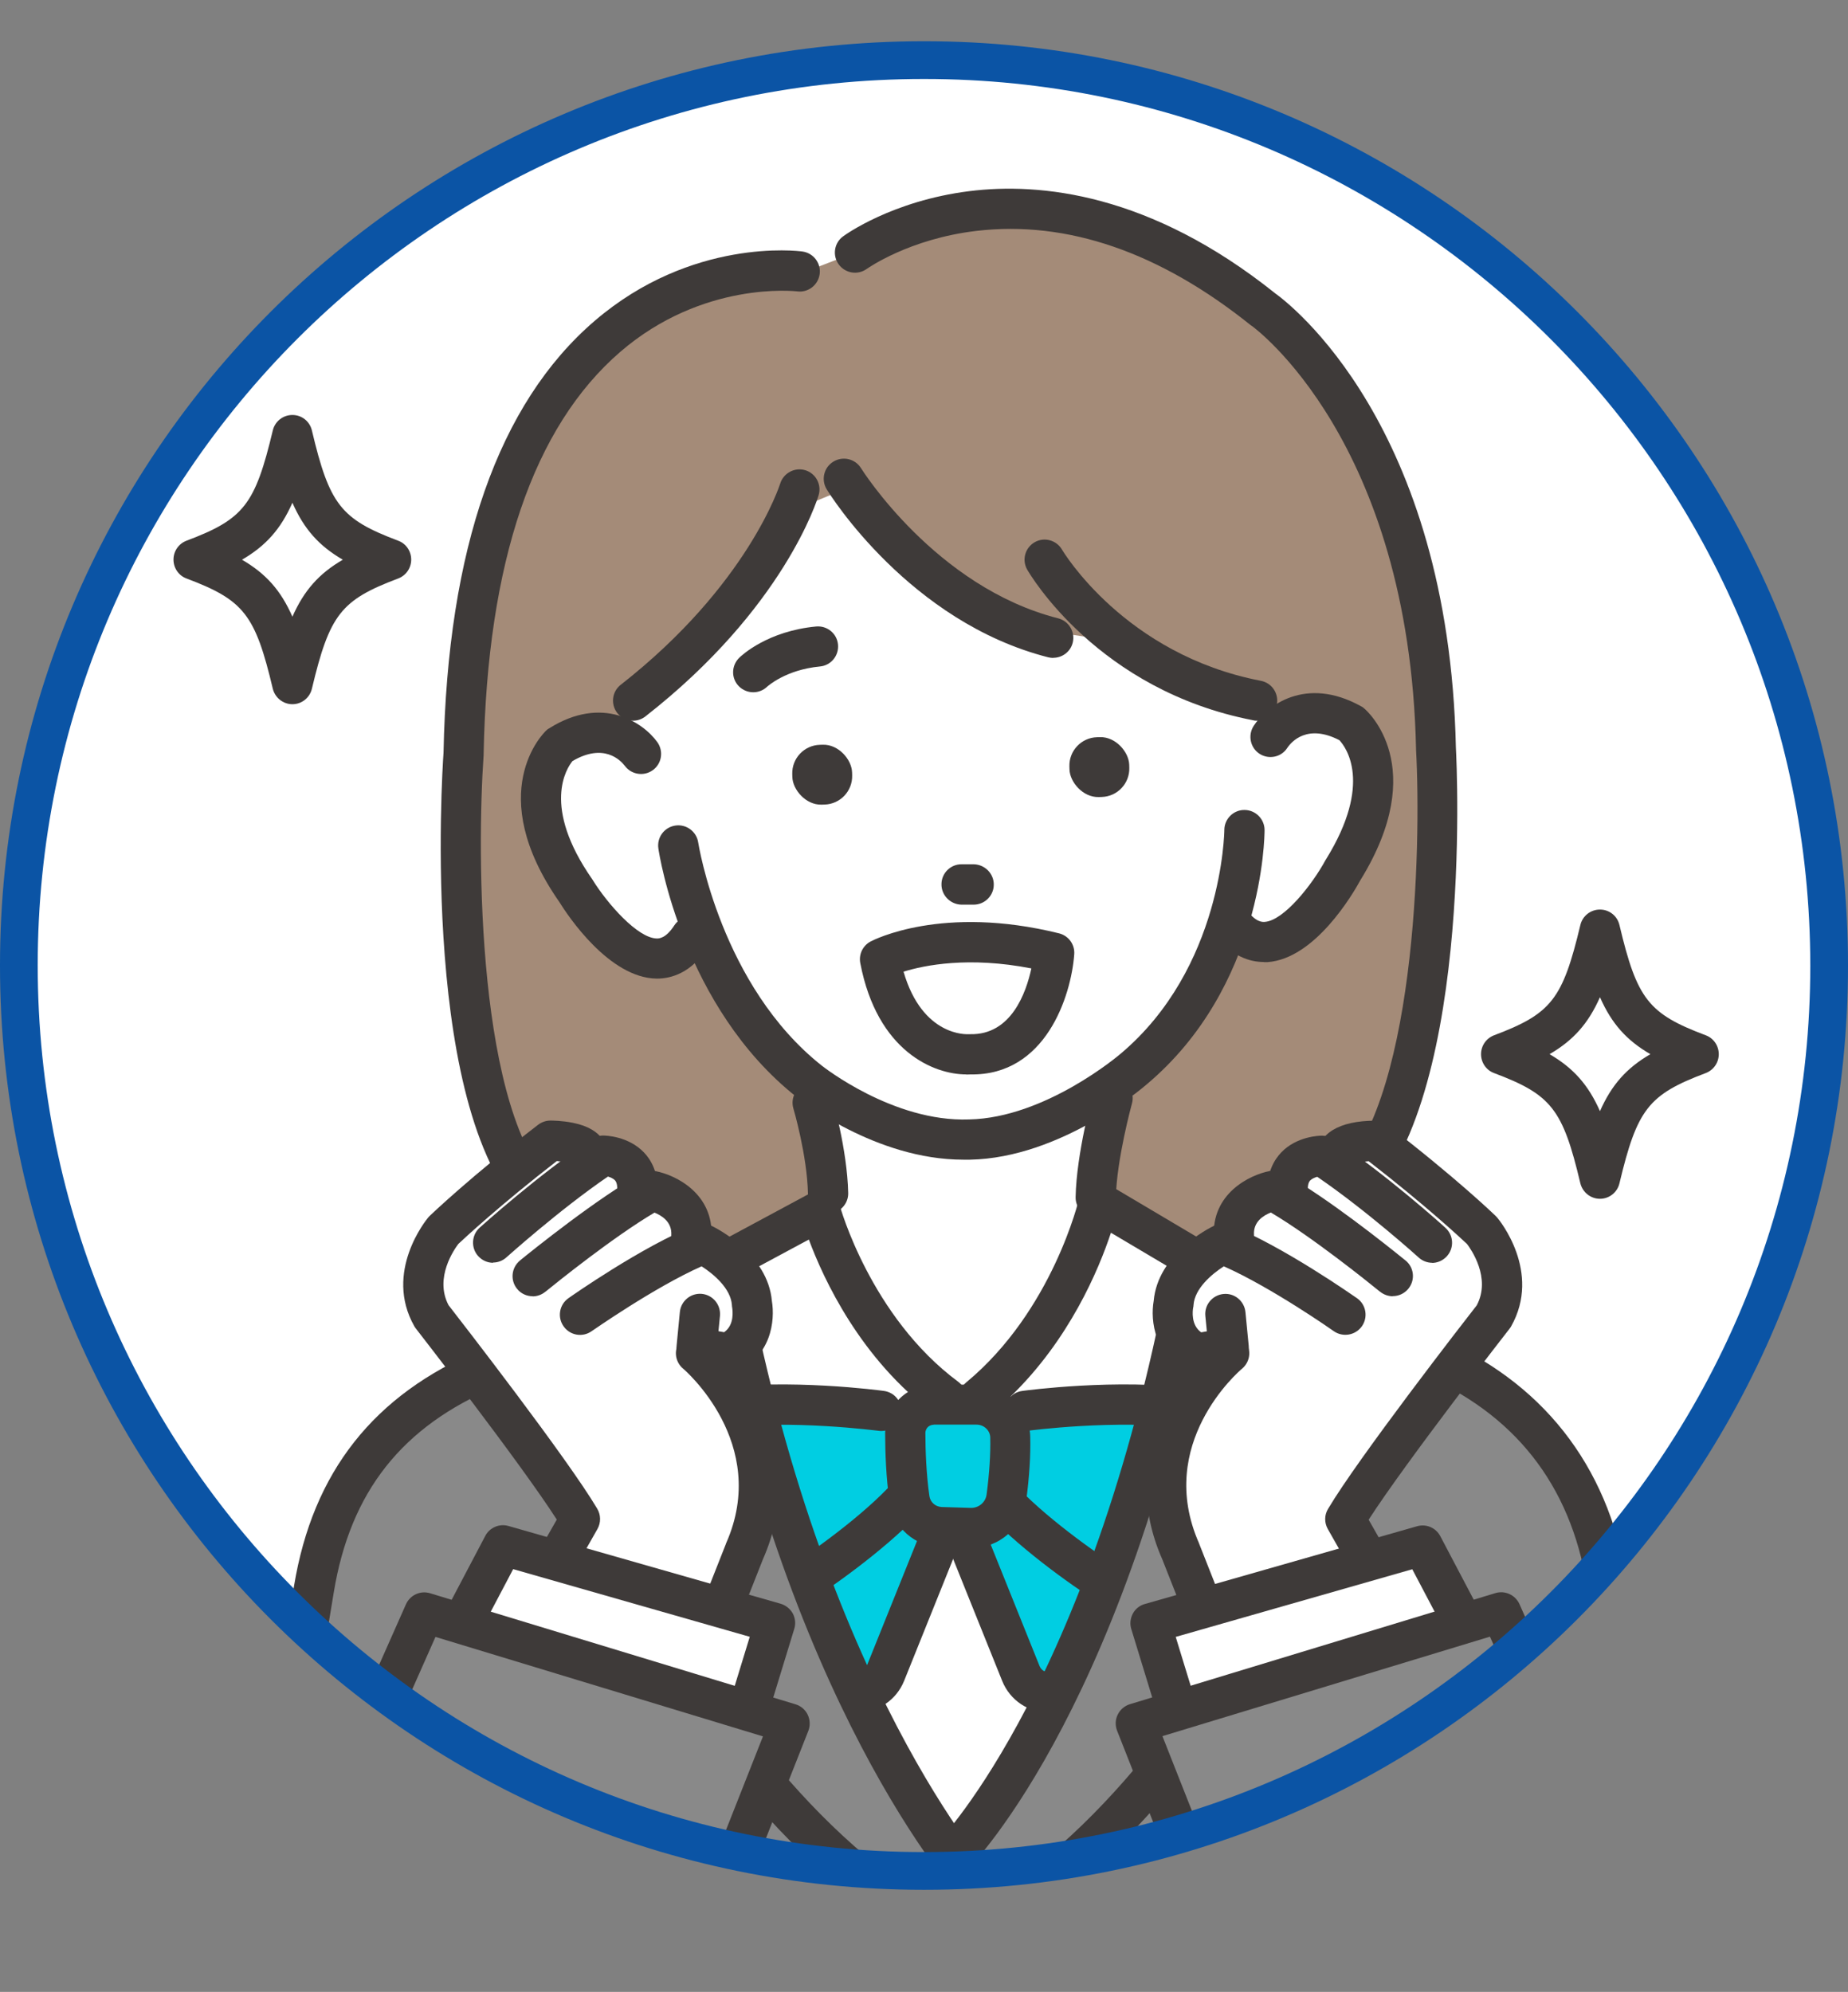 <?xml version="1.0" encoding="UTF-8"?>
<svg id="_レイヤー_2" data-name="レイヤー 2" xmlns="http://www.w3.org/2000/svg" width="147" height="158.4" xmlns:xlink="http://www.w3.org/1999/xlink" viewBox="0 0 147 158.4">
  <rect x="0" y="0" width="147" height="158.4" fill="#808080" stroke="none"/>
  <defs>
    <style>
      .cls-1 {
        fill: #898989;
      }

      .cls-1, .cls-2, .cls-3, .cls-4, .cls-5, .cls-6, .cls-7 {
        stroke-width: 0px;
      }

      .cls-2 {
        fill: #0b54a5;
      }

      .cls-3 {
        fill: none;
      }

      .cls-8 {
        clip-path: url(#clippath-1);
      }

      .cls-4 {
        fill: #3e3a39;
      }

      .cls-9, .cls-7 {
        fill: #fff;
      }

      .cls-10 {
        clip-path: url(#clippath);
      }

      .cls-5 {
        fill: #a48b78;
      }

      .cls-6 {
        fill: #00cee2;
      }
    </style>
    <clipPath id="clippath">
      <rect class="cls-7" x=".5" y="3.78" width="146" height="146" rx="72.98" ry="72.98"/>
    </clipPath>
    <clipPath id="clippath-1">
      <rect class="cls-3" x="10.2" width="131.47" height="152.89"/>
    </clipPath>
  </defs>
  <g id="design">
    <g>
      <g>
        <rect class="cls-9" x=".5" y="3.78" width="146" height="146" rx="72.98" ry="72.98"/>
        <g class="cls-10">
          <g class="cls-8">
            <path class="cls-7" d="M31.12,44.51c-5.1,1.92-6.33,3.48-7.86,9.9-1.52-6.42-2.76-7.98-7.86-9.9,5.1-1.92,6.33-3.48,7.86-9.9,1.52,6.42,2.76,7.98,7.86,9.9Z"/>
            <path class="cls-4" d="M23.26,56c-.74,0-1.38-.51-1.56-1.23-1.4-5.9-2.3-7.05-6.87-8.77-.62-.23-1.03-.83-1.03-1.5s.41-1.26,1.03-1.5c4.57-1.72,5.46-2.87,6.87-8.77.17-.72.81-1.23,1.56-1.23s1.38.51,1.55,1.23c1.4,5.9,2.3,7.05,6.87,8.77.62.23,1.03.83,1.03,1.5s-.41,1.26-1.03,1.5c-4.57,1.72-5.46,2.87-6.87,8.77-.17.72-.81,1.23-1.55,1.23ZM19.25,44.51c1.89,1.1,3.08,2.42,4.01,4.53.93-2.1,2.12-3.43,4.01-4.53-1.89-1.1-3.08-2.42-4.01-4.53-.93,2.1-2.12,3.43-4.01,4.53Z"/>
            <path class="cls-7" d="M135.13,83.83c-5.1,1.92-6.33,3.48-7.86,9.9-1.52-6.42-2.76-7.98-7.86-9.9,5.1-1.92,6.33-3.48,7.86-9.9,1.52,6.42,2.76,7.98,7.86,9.9Z"/>
            <path class="cls-4" d="M127.27,95.33c-.74,0-1.38-.51-1.56-1.23-1.4-5.9-2.3-7.05-6.87-8.77-.62-.23-1.03-.83-1.03-1.5,0-.67.41-1.26,1.03-1.5,4.57-1.72,5.46-2.87,6.87-8.77.17-.72.81-1.23,1.56-1.23s1.38.51,1.55,1.23c1.4,5.9,2.3,7.05,6.87,8.77.62.23,1.03.83,1.03,1.5,0,.67-.41,1.26-1.03,1.5-4.57,1.72-5.46,2.87-6.87,8.77-.17.72-.81,1.23-1.55,1.23ZM123.26,83.83c1.89,1.1,3.08,2.43,4.01,4.53.93-2.1,2.12-3.43,4.01-4.53-1.89-1.1-3.08-2.42-4.01-4.53-.93,2.1-2.12,3.43-4.01,4.53Z"/>
            <path class="cls-5" d="M64.31,21.52s-16.88-.54-23.76,15.5c0,0-12.83,59.85,9.59,65.19h49.63s15.75-3.33,13.72-39.3c0,0,3.23-29.57-16-40.52,0,0-13.71-12.85-29.47-2.31l-3.7,1.43Z"/>
            <path class="cls-1" d="M20.49,153.5l6.67-34.2s7.58-9.59,15.71-12.17l20.8-8.81h26.8l26.74,12.07s7.73,3.3,10.85,16.99l5.36,25.51-112.93.6Z"/>
            <path class="cls-7" d="M65.87,88.25l-.54,9.61-6.45,3.29s3.94,21.37,9.43,35.04c2.41,6,3.82,11.36,7.5,11.36,8.43,0,19.85-46.64,19.88-46.86.05-.44-8.29-3.96-8.29-3.96l1.08-9.4-22.61.93Z"/>
            <path class="cls-4" d="M65.87,96.5c-.87,0-1.58-.69-1.6-1.56-.06-3.06-1.15-6.76-1.16-6.79-.25-.85.23-1.74,1.08-1.99.85-.25,1.73.23,1.99,1.08.05.17,1.21,4.14,1.29,7.63.02.88-.68,1.61-1.56,1.63-.01,0-.02,0-.03,0Z"/>
            <path class="cls-4" d="M87.15,96.82s-.02,0-.03,0c-.88-.02-1.58-.75-1.56-1.63.07-3.48,1.34-8.1,1.4-8.29.24-.85,1.12-1.35,1.97-1.11.85.24,1.35,1.12,1.11,1.97-.01.04-1.22,4.43-1.28,7.51-.02.87-.73,1.56-1.6,1.56Z"/>
            <path class="cls-4" d="M75.27,112.75c-.33,0-.66-.1-.95-.31-5.87-4.35-8.81-10.72-9.98-13.87l-5.99,3.22c-.78.42-1.75.13-2.16-.65-.42-.78-.13-1.75.65-2.16l7.66-4.12c.43-.23.94-.25,1.39-.06.45.19.78.58.91,1.06.02.09,2.45,8.85,9.42,14.02.71.53.86,1.53.33,2.24-.31.42-.8.65-1.28.65Z"/>
            <path class="cls-4" d="M79.15,113.65c-.32,0-.64-.09-.92-.29-.81-.57-1.28-.9-1.28-.9-.41-.29-.65-.75-.67-1.24-.02-.5.19-.97.58-1.29,6.89-5.71,8.97-14.58,8.99-14.67.11-.5.46-.91.93-1.12.47-.2,1.01-.17,1.45.09l7.39,4.38c.76.45,1.01,1.43.56,2.19-.45.76-1.43,1.01-2.19.56l-5.62-3.33c-.98,2.96-3.31,8.5-7.97,13.01.44.54.49,1.33.07,1.93-.31.44-.81.68-1.31.68Z"/>
            <path class="cls-7" d="M72.51,112.54s-11.99-1.78-15,0c0,0-1.96,10.59,3.43,13.49l11.57-6.75v-6.74Z"/>
            <polygon class="cls-7" points="64.83 118.89 58.89 133.22 69.88 133.89 76.19 119.28 72.51 114.97 64.83 118.89"/>
            <path class="cls-6" d="M72.51,112.54s-11.99-1.78-15,0c0,0-1.96,10.59,3.43,13.49l11.57-6.75v-6.74Z"/>
            <polygon class="cls-6" points="64.83 118.89 58.89 133.22 69.88 133.89 76.19 119.28 72.51 114.97 64.83 118.89"/>
            <path class="cls-4" d="M61.52,128.47c-.94,0-1.87-.37-2.57-1.09-4.25-4.37-4.87-11.18-4.94-13.9-.04-1.54,1.08-2.86,2.61-3.06,6.17-.82,13.4.15,13.7.19.87.12,1.49.92,1.37,1.8-.12.87-.93,1.49-1.8,1.37-.07,0-6.98-.93-12.68-.21.08,2.45.64,8.1,4.03,11.58.12.13.32.16.47.07,2.17-1.27,6.34-4.23,8.85-6.82.61-.63,1.63-.65,2.26-.04.63.61.65,1.63.04,2.26-2.56,2.64-6.81,5.76-9.52,7.36-.57.33-1.19.5-1.81.5Z"/>
            <path class="cls-4" d="M68.19,136.18c-.1,0-.21,0-.31-.01l-7.62-.59c-1.31-.1-2.45-.86-3.06-2.02-.61-1.16-.57-2.54.09-3.67l2.06-3.5c.45-.76,1.43-1.01,2.19-.57.76.45,1.01,1.43.57,2.19l-2.06,3.5c-.14.24-.07.46-.01.57.06.11.19.29.47.31l7.62.59c.36.03.69-.18.82-.51l4.28-10.64c.33-.82,1.26-1.22,2.08-.89.82.33,1.22,1.26.89,2.08l-4.28,10.64c-.62,1.54-2.09,2.52-3.72,2.52Z"/>
            <path class="cls-7" d="M79.12,112.55s11.99-1.78,15,0c0,0,1.96,10.59-3.43,13.49l-11.57-6.75v-6.74Z"/>
            <polygon class="cls-7" points="86.79 118.9 92.74 133.23 81.75 133.9 75.44 119.29 79.12 114.98 86.79 118.9"/>
            <path class="cls-6" d="M79.12,112.55s13.56-1.78,16.57,0c0,0,.39,10.59-4.99,13.49l-11.57-6.75v-6.74Z"/>
            <polygon class="cls-6" points="86.79 118.9 92.74 133.23 81.75 133.9 75.44 119.29 79.12 114.98 86.79 118.9"/>
            <path class="cls-4" d="M90.1,128.48c-.62,0-1.25-.16-1.81-.5-2.71-1.59-6.97-4.71-9.52-7.36-.61-.63-.6-1.65.04-2.26.63-.61,1.65-.6,2.26.04,2.51,2.59,6.68,5.55,8.85,6.82.15.09.34.06.47-.07,3.38-3.48,3.95-9.13,4.03-11.58-5.7-.72-12.61.2-12.68.21-.87.12-1.68-.49-1.8-1.37-.12-.87.49-1.68,1.37-1.8.3-.04,7.53-1.01,13.7-.19,1.53.2,2.65,1.52,2.61,3.06-.07,2.72-.68,9.53-4.94,13.9-.7.71-1.63,1.09-2.57,1.09Z"/>
            <path class="cls-4" d="M83.44,136.19c-1.63,0-3.1-.98-3.72-2.52l-4.28-10.64c-.33-.82.07-1.75.89-2.08.82-.33,1.75.07,2.08.89l4.28,10.64c.13.33.46.54.82.51l7.62-.59c.28-.02.42-.21.47-.31.06-.11.13-.32-.01-.57l-2-3.4c-.45-.76-.19-1.74.57-2.19.76-.45,1.74-.19,2.19.57l2,3.4c.67,1.13.7,2.5.09,3.67-.61,1.16-1.75,1.92-3.06,2.02l-7.62.59c-.1,0-.21.01-.31.01Z"/>
            <path class="cls-7" d="M72.36,115.06l.78,4.82c.15.94.96,1.63,1.91,1.63h2.54c.98,0,1.81-.74,1.93-1.71l.58-4.92c.14-1.17-.79-2.2-1.98-2.17l-3.9.1c-1.17.03-2.05,1.09-1.86,2.25Z"/>
            <path class="cls-6" d="M72.36,115.06l.78,4.82c.15.94.96,1.63,1.91,1.63h2.54c.98,0,1.81-.74,1.93-1.71l.58-4.92c.14-1.17-.79-2.2-1.98-2.17l-3.9.1c-1.17.03-2.05,1.09-1.86,2.25Z"/>
            <path class="cls-4" d="M77.25,123.11s-.1,0-.15,0l-2.3-.07c-2.05-.07-3.74-1.58-4.04-3.6-.28-1.91-.35-4.02-.35-5.45h0c0-1.04.39-2.01,1.12-2.74.73-.73,1.7-1.14,2.73-1.14h3.41c2.3,0,4.22,1.86,4.28,4.14.04,1.48-.07,3.16-.31,5.01-.29,2.22-2.17,3.85-4.4,3.85ZM74.27,113.3c-.24,0-.4.12-.47.19-.07.07-.19.23-.19.47h0c0,1.33.07,3.28.32,5.01.07.49.48.85.98.87l2.3.07c.64.02,1.19-.44,1.27-1.07.22-1.66.32-3.23.29-4.52-.01-.57-.5-1.03-1.09-1.03h-3.41Z"/>
            <path class="cls-1" d="M106.87,105.3l-11.93-4.93s-11.64,44.61-18.97,49.18l8.94,1.45s25.63-33.22,21.96-45.7Z"/>
            <path class="cls-1" d="M46.02,105.3l11.93-4.93s11.64,44.61,18.97,49.18l-8.94,1.45s-25.63-33.22-21.96-45.7Z"/>
            <path class="cls-4" d="M75.81,149.14c-.41,0-.82-.15-1.13-.47-.62-.62-.63-1.63,0-2.26h0c.12-.13,12.51-13.01,18.55-46.71.16-.87.99-1.45,1.86-1.29.87.16,1.45.99,1.29,1.86-6.24,34.82-18.89,47.86-19.42,48.4-.31.31-.72.47-1.13.47Z"/>
            <path class="cls-4" d="M77.88,151.91c-.43,0-.86-.17-1.17-.51-.59-.64-14.45-15.96-20.68-50.74-.16-.87.42-1.7,1.29-1.86.87-.15,1.7.42,1.86,1.29,6.05,33.77,19.75,48.99,19.88,49.14.6.65.56,1.66-.09,2.26-.31.28-.7.42-1.08.42Z"/>
            <path class="cls-4" d="M56.25,122.66c-.3,0-.6-.08-.87-.26l-5.55-3.63c-.54-.35-.81-1-.7-1.63l2.78-14.96c.09-.49.4-.91.85-1.13l2.61-1.33c.79-.4,1.75-.09,2.15.7.4.79.09,1.75-.7,2.15l-1.91.97-2.44,13.14,4.66,3.05c.74.48.95,1.47.46,2.21-.31.47-.82.72-1.34.72Z"/>
            <path class="cls-4" d="M72.01,153.57c-.3,0-.61-.09-.88-.27-13.86-9.22-21.55-25.45-21.87-26.13-.29-.61-.16-1.34.33-1.82l9.58-9.39c.63-.62,1.64-.61,2.26.02.62.63.61,1.64-.02,2.26l-8.75,8.57c1.89,3.65,9.05,16.38,20.24,23.82.73.49.93,1.48.45,2.22-.31.46-.82.71-1.33.71Z"/>
            <path class="cls-4" d="M95.95,122.66c-.52,0-1.03-.25-1.34-.72-.48-.74-.28-1.73.46-2.21l4.66-3.05-2.44-13.14-3.41-1.74c-.79-.4-1.1-1.36-.7-2.15.4-.79,1.36-1.1,2.15-.7l4.11,2.09c.44.23.76.64.85,1.13l2.78,14.96c.12.63-.16,1.28-.7,1.63l-5.55,3.63c-.27.18-.57.26-.87.26Z"/>
            <path class="cls-4" d="M80.19,153.57c-.52,0-1.02-.25-1.33-.71-.49-.74-.29-1.73.45-2.22,11.19-7.44,18.35-20.17,20.24-23.82l-8.75-8.57c-.63-.62-.64-1.63-.02-2.26.62-.63,1.63-.64,2.26-.02l9.58,9.39c.48.47.62,1.2.33,1.82-.32.69-8.02,16.92-21.87,26.13-.27.18-.58.27-.88.27Z"/>
            <path class="cls-4" d="M20.49,155.09c-.09,0-.17,0-.26-.02-.87-.14-1.46-.97-1.32-1.84l4.48-27.12c1.5-9.07,6.35-15.21,14.82-18.77l11.82-5.43c.8-.37,1.75-.02,2.12.79.37.8.02,1.75-.78,2.12l-11.85,5.44s-.03.01-.05.02c-7.49,3.14-11.6,8.34-12.92,16.35l-4.48,27.12c-.13.78-.81,1.34-1.57,1.34Z"/>
            <path class="cls-4" d="M132.27,154.49c-.77,0-1.45-.56-1.57-1.34l-4.48-27.12c-1.32-8.01-5.79-13.67-13.29-16.81l-12.63-5.56c-.81-.36-1.17-1.3-.82-2.11.36-.81,1.3-1.18,2.11-.82l12.6,5.55c8.43,3.53,13.68,10.18,15.18,19.23l4.48,27.12c.14.87-.45,1.69-1.32,1.84-.09.01-.18.02-.26.02Z"/>
            <path class="cls-4" d="M41.66,154.49c-.81,0-1.51-.62-1.59-1.44l-2.21-22.39c-.09-.88.55-1.66,1.43-1.75.88-.09,1.66.55,1.75,1.43l2.21,22.39c.09.88-.55,1.66-1.43,1.75-.05,0-.11,0-.16,0Z"/>
            <path class="cls-4" d="M111.58,154.49c-.05,0-.11,0-.16,0-.88-.09-1.52-.87-1.43-1.75l2.21-22.39c.09-.88.87-1.52,1.75-1.43.88.09,1.52.87,1.43,1.75l-2.21,22.39c-.08.82-.78,1.44-1.59,1.44Z"/>
            <path class="cls-7" d="M50.31,40.2s-1.89,15.35.68,19.75c0,0-6.89-4.75-7.95,3.81,0,0,1.52,15.87,12.26,11.56,0,0,7,17.07,21.85,16.45,0,0,16.89-1.67,20.37-19.02,0,0,4.9,6.24,9.6-4.08,0,0,8.61-12.91-4.52-11.31l.86-15.89-18.04-12.46-24.25-.89-10.87,12.09Z"/>
            <path class="cls-5" d="M62.49,40.84s-5.35,9.31-11.42,13.37l-5.46,4.74-9.02,9.63,7.46-26.34c.93-2.44,6.86-5.67,8.63-7.59,4.69-5.07,11.75-16.03,31.87-12.63l19,15.29,1.67,19.44s-7.91,1.01-16.07-5.82c0,0-8.78-.52-13.55-3.61l-8.47-8.4-4.63,1.92Z"/>
            <path class="cls-4" d="M76.63,92.22c-6.99,0-13-4.77-13.26-4.98-9.03-7.14-10.93-19.26-11-19.77-.13-.87.47-1.69,1.35-1.82.87-.13,1.69.47,1.82,1.35.02.11,1.8,11.4,9.84,17.75.07.05,5.67,4.49,11.7,4.27,6.08-.12,11.97-5.15,12.03-5.2,8.15-6.83,8.28-17.71,8.28-17.82,0-.88.73-1.6,1.6-1.59.88,0,1.6.72,1.6,1.6,0,.51-.11,12.46-9.41,20.25-.25.22-6.79,5.82-14.02,5.96-.18,0-.35,0-.53,0Z"/>
            <path class="cls-4" d="M59.92,55.05c-.42,0-.83-.16-1.15-.48-.62-.63-.6-1.64.03-2.26.22-.22,2.29-2.13,6.12-2.49.88-.08,1.66.56,1.74,1.44.08.88-.56,1.66-1.44,1.74-2.74.26-4.17,1.59-4.19,1.6-.31.3-.71.45-1.11.45Z"/>
            <path class="cls-4" d="M77.46,71.94s-.02,0-.03,0h-.97c-.88-.03-1.59-.76-1.57-1.64.01-.88.74-1.59,1.62-1.57h.97c.88.03,1.59.76,1.57,1.64-.01.87-.73,1.57-1.6,1.57Z"/>
            <rect class="cls-4" x="85.07" y="58.62" width="4.76" height="4.76" rx="2.26" ry="2.26" transform="translate(-1.64 2.42) rotate(-1.57)"/>
            <rect class="cls-4" x="63.03" y="59.22" width="4.76" height="4.76" rx="2.26" ry="2.26" transform="translate(-1.67 1.82) rotate(-1.57)"/>
            <path class="cls-4" d="M52.28,77.82s-.04,0-.05,0c-3.78-.05-7.06-5-7.75-6.11-6.05-8.7-1.25-13.41-1.05-13.6l.12-.11.13-.08c4.26-2.68,7.5-.45,8.61,1.1.51.72.35,1.72-.37,2.23-.71.51-1.7.35-2.22-.35-.36-.47-1.69-1.83-4.16-.38-.45.55-2.49,3.58,1.57,9.4l.05.08c1.15,1.85,3.56,4.61,5.09,4.63.17,0,.71,0,1.38-1.03.48-.74,1.47-.95,2.21-.47.74.48.95,1.47.47,2.21-1.33,2.04-2.92,2.48-4.05,2.48Z"/>
            <path class="cls-4" d="M100.53,76.5c-1.1,0-2.6-.43-3.94-2.26-.52-.71-.37-1.71.35-2.23.71-.52,1.71-.37,2.23.35.73,1,1.26.96,1.43.95,1.53-.1,3.79-2.98,4.83-4.9l.05-.08c3.76-6.07,1.55-8.95,1.06-9.47-2.55-1.32-3.81.12-4.14.61-.47.74-1.46.95-2.2.48-.74-.47-.96-1.47-.48-2.22,1.03-1.61,4.13-4.01,8.54-1.57l.14.08.12.1c.22.18,5.26,4.62-.3,13.64-.62,1.14-3.63,6.27-7.4,6.53-.09,0-.19,0-.29,0Z"/>
            <path class="cls-4" d="M83.78,52.32c-.13,0-.26-.02-.4-.05-11.03-2.81-17.36-12.93-17.62-13.36-.46-.75-.23-1.74.53-2.2.75-.46,1.74-.23,2.2.52h0c.06.09,5.93,9.46,15.68,11.94.86.22,1.37,1.09,1.16,1.94-.18.72-.83,1.2-1.55,1.2Z"/>
            <path class="cls-4" d="M100,57.31c-.1,0-.2,0-.3-.03-12.36-2.38-17.76-11.59-17.99-11.98-.44-.77-.17-1.74.59-2.18.76-.44,1.74-.17,2.18.59.06.1,4.96,8.34,15.82,10.43.87.17,1.43,1,1.27,1.87-.15.76-.82,1.3-1.57,1.3Z"/>
            <path class="cls-4" d="M50.36,57.31c-.47,0-.94-.21-1.26-.61-.54-.7-.42-1.7.27-2.24,10.15-7.94,12.66-15.92,12.69-16,.26-.84,1.15-1.32,1.99-1.07.84.25,1.32,1.14,1.07,1.98-.11.36-2.76,8.99-13.78,17.6-.29.23-.64.34-.98.34Z"/>
            <path class="cls-4" d="M47.72,99.12c-2.12,0-4.02-.76-5.67-2.26-8.64-7.9-6.89-35.31-6.77-36.99.32-16.23,4.37-27.79,12.03-34.36,7.71-6.61,16.17-5.56,16.52-5.51.87.12,1.49.92,1.37,1.8-.12.87-.92,1.49-1.79,1.37-.13-.01-7.49-.86-14.07,4.81-6.92,5.97-10.58,16.74-10.87,31.99v.08c-.54,7.63-.57,28.68,5.73,34.44,1.3,1.18,2.78,1.62,4.55,1.34.87-.14,1.69.45,1.83,1.32.14.87-.45,1.69-1.32,1.83-.53.09-1.05.13-1.55.13Z"/>
            <path class="cls-4" d="M102.16,98.5c-.8,0-1.63-.1-2.48-.3-.86-.2-1.39-1.06-1.19-1.92.2-.86,1.06-1.39,1.92-1.19,2.14.5,3.94.12,5.49-1.18,6.75-5.66,7.16-26.67,6.74-34.3v-.05c-.53-24.55-12.93-33.55-13.06-33.64l-.09-.06c-7.26-5.82-14.6-8.34-21.81-7.5-5.38.63-8.69,3-8.73,3.02-.71.52-1.71.36-2.23-.35-.52-.71-.37-1.71.34-2.23.16-.12,3.9-2.83,10.05-3.6,5.6-.7,14.36.15,24.33,8.13,1.06.76,13.81,10.4,14.37,36.13.08,1.52,1.41,29.1-7.88,36.89-1.71,1.43-3.64,2.15-5.79,2.15Z"/>
            <path class="cls-7" d="M97.78,107.62l-.04-.44-2.42.44c-2.56-.98-1.97-3.94-1.97-3.94.2-2.95,3.9-4.75,3.9-4.75,1.3.52.9-.63.9-.63-.18-2.97,3.15-3.6,3.15-3.6.82.46,1.14,0,1.14,0-.12-2.79,2.73-2.79,2.73-2.79.3.2,1.23,0,1.23,0,0-1.2,2.97-1.2,2.97-1.2,5.38,4.14,8.5,7.13,8.5,7.13,0,0,2.86,3.42.93,6.83,0,0-9.34,11.99-11.79,16.12,0,0,13.98,24.73,18.42,30.8h-20.96c0-1.63-10.54-28.23-10.54-28.23-4.05-9.15,3.85-15.76,3.85-15.76Z"/>
            <path class="cls-4" d="M95.32,109.21c-.2,0-.39-.04-.57-.11-2.95-1.13-3.25-4.12-2.98-5.64.32-3.71,4.33-5.76,4.79-5.98.4-.2.87-.21,1.29-.05,4.22,1.68,9.86,5.65,10.1,5.81.72.51.89,1.51.38,2.23-.51.72-1.51.89-2.23.39-.05-.04-4.94-3.47-8.75-5.16-.95.61-2.32,1.76-2.41,3.08,0,.07-.01.14-.03.21-.04.23-.19,1.38.64,1.96l.45-.08-.12-1.22c-.09-.88.56-1.66,1.44-1.75.88-.09,1.66.56,1.75,1.44l.26,2.68c.08.83-.49,1.58-1.31,1.73l-2.42.44c-.09.02-.19.03-.29.03Z"/>
            <path class="cls-4" d="M110.79,103.08c-.35,0-.71-.12-1.01-.36l-.03-.02c-.91-.74-5.38-4.34-8.66-6.28-.58.23-1.41.73-1.34,1.78.05.88-.62,1.64-1.5,1.69-.88.05-1.64-.62-1.69-1.5-.21-3.46,2.82-4.96,4.45-5.27.37-.07.75,0,1.07.17,3.46,1.92,8.29,5.78,9.69,6.92l.03.02c.69.56.79,1.56.23,2.25-.32.39-.78.59-1.24.59Z"/>
            <path class="cls-4" d="M113.93,100.42c-.38,0-.77-.14-1.07-.41-.04-.04-4.17-3.76-8.08-6.43-.2.06-.42.15-.56.29-.05.06-.21.23-.19.76.04.88-.65,1.63-1.53,1.67-.88.04-1.63-.65-1.67-1.53-.07-1.57.55-2.56,1.08-3.12,1.24-1.3,3.05-1.34,3.25-1.34.31,0,.62.09.88.27,4.25,2.82,8.76,6.89,8.94,7.06.65.59.71,1.6.11,2.26-.32.35-.75.53-1.19.53Z"/>
            <path class="cls-4" d="M125.43,153.2c-.49,0-.98-.23-1.29-.66-4.44-6.08-17.95-29.94-18.52-30.95-.28-.5-.28-1.11.02-1.6,2.38-4.02,10.85-14.94,11.83-16.19,1.16-2.19-.48-4.48-.77-4.87-.48-.45-3.3-3.08-7.83-6.59-.37.03-.74.1-.98.17-.24.59-.81,1-1.48,1-.88,0-1.6-.72-1.6-1.6,0-1.75,1.71-2.79,4.57-2.79.35,0,.69.12.97.33,5.39,4.14,8.5,7.12,8.63,7.25.04.04.08.08.12.13.15.17,3.55,4.32,1.1,8.65-.04.07-.08.13-.13.19-.09.11-8.26,10.61-11.2,15.18,2.46,4.34,13.97,24.51,17.85,29.82.52.71.37,1.71-.35,2.23-.28.21-.61.31-.94.31Z"/>
            <path class="cls-4" d="M104.47,153.2c-.85,0-1.55-.66-1.6-1.5-.32-1.84-6.54-17.92-10.42-27.71-3.57-8.09,1.25-15.05,4.3-17.6.68-.57,1.69-.48,2.25.2.57.68.48,1.68-.2,2.25-.29.24-6.92,5.98-3.42,13.89,0,.02.02.04.02.06,4.86,12.26,10.65,27.22,10.65,28.82,0,.88-.72,1.6-1.6,1.6ZM102.87,151.6s0,.04,0,.07c0-.02,0-.05,0-.07Z"/>
            <g>
              <polygon class="cls-7" points="93.96 137.05 91.52 129.08 113.15 122.89 117.22 130.62 93.96 137.05"/>
              <path class="cls-4" d="M93.96,138.65c-.69,0-1.32-.44-1.53-1.13l-2.44-7.97c-.13-.41-.08-.85.12-1.23.2-.38.55-.66.97-.77l21.64-6.18c.73-.21,1.5.12,1.85.79l4.07,7.73c.23.43.24.94.05,1.38-.19.44-.57.78-1.04.91l-23.26,6.43c-.14.04-.29.06-.43.06ZM93.52,130.16l1.51,4.93,19.85-5.48-2.54-4.82-18.82,5.38Z"/>
            </g>
            <g>
              <polygon class="cls-1" points="98.15 156.8 90.35 137.05 119.41 128.22 131.33 155.1 98.15 156.8"/>
              <path class="cls-4" d="M98.15,158.4c-.65,0-1.24-.4-1.49-1.01l-7.8-19.76c-.16-.42-.15-.88.05-1.28.19-.4.55-.7.97-.83l29.06-8.83c.77-.24,1.6.14,1.93.88l11.92,26.88c.21.48.18,1.04-.1,1.48-.28.45-.75.73-1.28.76l-33.18,1.7s-.06,0-.08,0ZM92.47,138.07l6.74,17.07,29.71-1.52-10.4-23.47-26.05,7.91Z"/>
            </g>
            <path class="cls-7" d="M55.38,107.62l.04-.44,2.42.44c2.56-.98,1.97-3.94,1.97-3.94-.2-2.95-3.9-4.75-3.9-4.75-1.3.52-.9-.63-.9-.63.18-2.97-3.15-3.6-3.15-3.6-.82.46-1.14,0-1.14,0,.12-2.79-2.73-2.79-2.73-2.79-.3.2-1.23,0-1.23,0,0-1.2-2.97-1.2-2.97-1.2-5.38,4.14-8.5,7.13-8.5,7.13,0,0-2.86,3.42-.93,6.83,0,0,9.34,11.99,11.79,16.12,0,0-13.98,24.73-18.42,30.8h20.96c0-1.63,10.54-28.23,10.54-28.23,4.05-9.15-3.85-15.76-3.85-15.76Z"/>
            <path class="cls-4" d="M57.84,109.21c-.1,0-.19,0-.29-.03l-2.42-.44c-.82-.15-1.39-.9-1.31-1.73l.26-2.68c.09-.88.87-1.52,1.75-1.44.88.09,1.52.87,1.44,1.75l-.12,1.22.45.08c.83-.57.68-1.72.64-1.97-.01-.07-.02-.12-.02-.19-.09-1.32-1.46-2.47-2.41-3.08-3.8,1.69-8.69,5.13-8.75,5.16-.72.51-1.72.34-2.23-.39-.51-.72-.34-1.72.38-2.23.24-.17,5.88-4.13,10.1-5.81.42-.17.88-.15,1.29.05.46.22,4.48,2.27,4.8,5.98.26,1.52-.03,4.5-2.98,5.64-.18.07-.38.11-.57.11Z"/>
            <path class="cls-4" d="M42.37,103.08c-.46,0-.93-.2-1.24-.59-.56-.69-.45-1.69.23-2.25l.02-.02c1-.81,6.14-4.95,9.69-6.92.33-.18.71-.24,1.07-.17,1.63.31,4.66,1.81,4.45,5.27-.05.88-.81,1.55-1.69,1.5-.88-.05-1.55-.81-1.5-1.69.06-1.04-.76-1.55-1.34-1.78-3.28,1.94-7.75,5.54-8.66,6.28l-.03.02c-.3.24-.65.36-1.01.36Z"/>
            <path class="cls-4" d="M39.23,100.42c-.44,0-.87-.18-1.19-.53-.59-.65-.54-1.67.11-2.26.19-.17,4.7-4.23,8.94-7.06.26-.17.57-.27.88-.27.2,0,2,.04,3.25,1.34.53.55,1.15,1.54,1.08,3.12-.04.88-.78,1.56-1.67,1.53-.88-.04-1.57-.78-1.53-1.67.02-.54-.14-.71-.19-.77-.14-.14-.36-.23-.55-.29-3.91,2.68-8.03,6.39-8.08,6.43-.31.28-.69.41-1.07.41Z"/>
            <path class="cls-4" d="M27.73,153.2c-.33,0-.66-.1-.94-.31-.71-.52-.87-1.52-.35-2.23,3.88-5.31,15.39-25.48,17.85-29.82-2.93-4.56-11.11-15.06-11.2-15.18-.05-.06-.09-.13-.13-.19-2.45-4.32.95-8.47,1.1-8.65.04-.04.08-.09.12-.13.13-.12,3.24-3.11,8.63-7.25.28-.21.62-.33.97-.33.09,0,.93,0,1.8.18,2.5.5,2.77,2,2.77,2.61,0,.88-.72,1.6-1.6,1.6h0c-.67,0-1.25-.41-1.48-1-.24-.07-.62-.14-.98-.17-4.54,3.52-7.35,6.14-7.83,6.59-.3.4-1.93,2.68-.78,4.87.97,1.25,9.45,12.17,11.83,16.19.29.49.3,1.1.02,1.6-.57,1.01-14.08,24.88-18.52,30.95-.31.43-.8.66-1.29.66Z"/>
            <path class="cls-4" d="M48.69,153.2c-.88,0-1.6-.72-1.6-1.6,0-1.6,5.79-16.55,10.65-28.82,0-.02.02-.04.02-.06,3.52-7.95-3.35-13.83-3.42-13.88-.68-.57-.77-1.57-.2-2.25.57-.68,1.57-.77,2.25-.2,3.05,2.55,7.87,9.51,4.3,17.6-3.88,9.78-10.1,25.87-10.42,27.71-.05.84-.75,1.5-1.6,1.5ZM50.29,151.6s0,.05,0,.07c0-.03,0-.05,0-.07Z"/>
            <g>
              <polygon class="cls-7" points="59.21 137.05 61.65 129.08 40.01 122.89 35.94 130.62 59.21 137.05"/>
              <path class="cls-4" d="M59.21,138.65c-.14,0-.28-.02-.43-.06l-23.26-6.43c-.47-.13-.85-.46-1.04-.91-.19-.44-.17-.95.05-1.38l4.07-7.73c.35-.67,1.13-1,1.85-.79l21.64,6.18c.41.12.76.4.97.77.2.38.25.82.12,1.23l-2.44,7.97c-.21.69-.84,1.13-1.53,1.13ZM38.28,129.61l19.85,5.48,1.51-4.93-18.82-5.38-2.54,4.82Z"/>
            </g>
            <g>
              <polygon class="cls-1" points="55.01 156.8 62.81 137.05 33.75 128.22 21.83 155.1 55.01 156.8"/>
              <path class="cls-4" d="M55.01,158.4s-.05,0-.08,0l-33.18-1.7c-.53-.03-1-.31-1.28-.76-.28-.45-.31-1-.1-1.48l11.92-26.88c.33-.74,1.15-1.12,1.93-.88l29.06,8.83c.43.13.78.43.97.83.19.4.21.87.05,1.28l-7.8,19.76c-.24.61-.83,1.01-1.49,1.01ZM24.24,153.63l29.71,1.52,6.74-17.07-26.05-7.91-10.4,23.47Z"/>
            </g>
            <path class="cls-4" d="M76.86,85.44c-2.55,0-7.08-1.8-8.43-8.86-.13-.69.2-1.38.82-1.71.23-.12,5.69-2.95,14.99-.65.76.19,1.27.89,1.21,1.67-.25,3.35-2.29,9.65-8.25,9.55-.1,0-.21.01-.33.01ZM71.87,77.26c1.51,5.22,5.1,4.98,5.14,4.98.06,0,.12,0,.17,0,3.25.07,4.44-3.28,4.86-5.23-4.98-.97-8.49-.26-10.17.26Z"/>
          </g>
        </g>
      </g>
      <path class="cls-2" d="M73.52,6.28c38.86,0,70.48,31.62,70.48,70.52s-31.62,70.48-70.52,70.48S3,115.67,3,76.76,34.62,6.28,73.48,6.28h.04M73.52,3.28h-.04C32.9,3.28,0,36.18,0,76.76v.04c0,40.58,32.9,73.48,73.48,73.48h.04c40.58,0,73.48-32.9,73.48-73.48v-.04C147,36.18,114.1,3.28,73.52,3.28h0Z"/>
    </g>
  </g>
</svg>